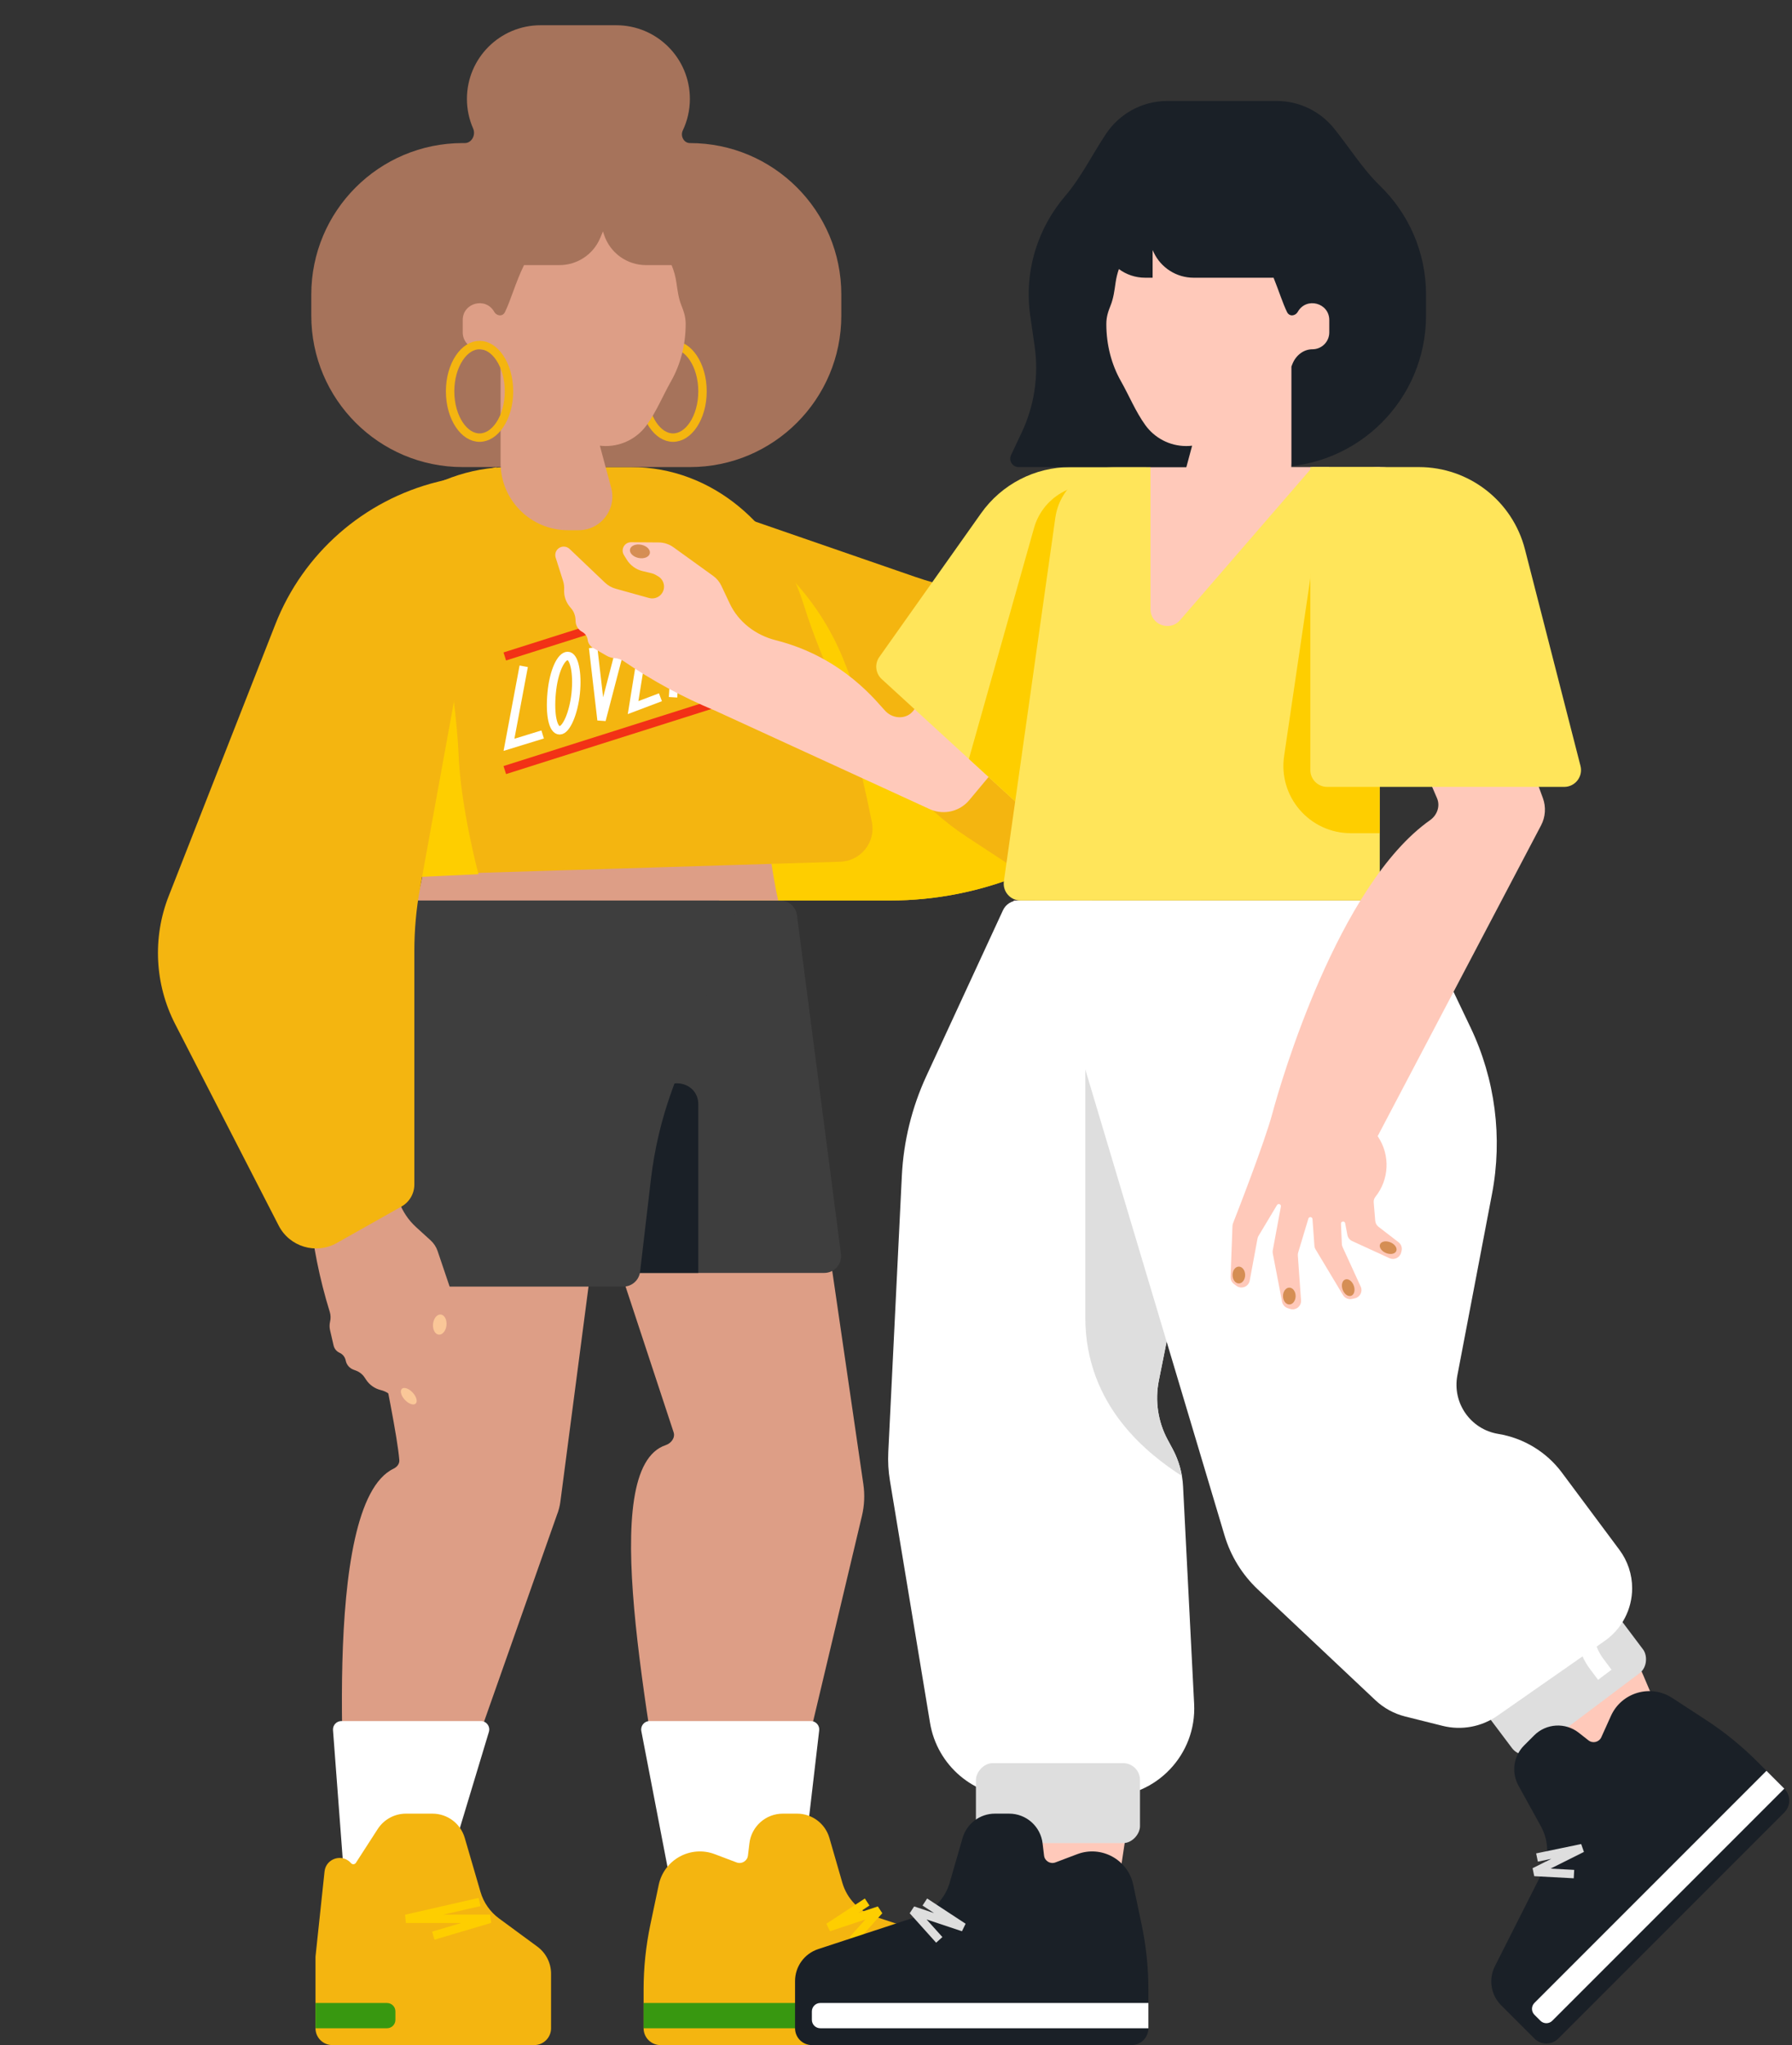 <?xml version="1.0" encoding="UTF-8"?> <svg xmlns="http://www.w3.org/2000/svg" width="426" height="486" viewBox="0 0 426 486" fill="none"><rect x="0" y="0" width="426" height="486" fill="#333333" stroke="none"/><path d="M107 432.032L132.389 360.024C132.795 359.012 133.072 357.953 133.214 356.871L145.5 263L171 214H98.5C98.5 214 80.5 240.5 82.5 269.5C84.402 297.074 93.988 335.678 94.927 346.972C95.002 347.882 94.366 348.637 93.543 349.032C75.857 357.507 82.501 432.271 82.5 442.5C83 471 93.502 468.5 100.502 468.5C114.002 468.5 99.792 450 107 432.032Z" fill="#DD9E86"></path><path d="M158.263 343.422C141.681 348.934 154.289 407.276 159.92 446.472C160.659 451.615 163.263 456.323 167.31 459.583L175.601 466.262C177.8 468.034 180.54 469 183.364 469H190.051C192.314 469 193.488 466.302 191.946 464.646C186.045 458.308 183.703 449.439 185.705 441.013L204.906 360.224C205.491 357.764 205.604 355.215 205.239 352.712L185 214H140.5C140.5 231.731 137.9 272.955 145.5 296L160.134 340.374C160.56 341.667 159.556 342.992 158.263 343.422Z" fill="#DD9E86"></path><path d="M79.162 411.151L81.794 446H105.824L116.221 411.578C116.609 410.294 115.648 409 114.307 409H81.157C79.993 409 79.075 409.99 79.162 411.151Z" fill="white"></path><path d="M194.739 411.232L190.681 446H159.126L152.458 411.378C152.22 410.145 153.166 409 154.422 409H192.753C193.949 409 194.878 410.043 194.739 411.232Z" fill="white"></path><path d="M152.5 214H185.486C187.496 214 189.194 215.491 189.453 217.485L199.913 297.985C200.224 300.378 198.36 302.5 195.947 302.5H147.658L140 280.358L152.5 214Z" fill="#3E3E3E"></path><path d="M156.3 260.745C158.208 255.484 166 256.846 166 262.443V302.5H147.658L144.484 293.322L156.3 260.745Z" fill="#1A2027"></path><path d="M90.991 222.162L95.311 215.762C96.054 214.66 97.297 214 98.626 214H176L159.666 259.326C157.23 266.086 155.577 273.104 154.74 280.241L152.162 302.216C151.925 304.231 150.218 305.75 148.189 305.75H82.324C80.185 305.75 78.424 304.067 78.328 301.93L77.289 278.905C77.097 274.646 77.331 270.378 77.987 266.165L80.801 248.113C82.249 238.819 85.728 229.958 90.991 222.162Z" fill="#3E3E3E"></path><path d="M153 472.809C153 467.617 153.539 462.439 154.609 457.358L156.595 447.924C157.859 441.921 164.181 438.46 169.919 440.632L175.111 442.596C176.326 443.056 177.65 442.253 177.804 440.964L178.154 438.047C178.637 434.026 182.048 431 186.097 431H189.484C193.047 431 196.181 433.357 197.17 436.78L200.24 447.409C201.341 451.22 204.255 454.241 208.023 455.479L231.497 463.192C234.781 464.271 237 467.336 237 470.792V482C237 484.209 235.209 486 233 486H157C154.791 486 153 484.209 153 482V472.809Z" fill="#F4B510"></path><path d="M75 465L77.151 444.748C77.484 441.617 81.393 440.392 83.453 442.774C83.767 443.137 84.342 443.097 84.602 442.693L89.79 434.66C91.263 432.378 93.794 431 96.51 431H102.801C106.357 431 109.486 433.347 110.481 436.761L114.223 449.598C114.961 452.129 116.511 454.346 118.635 455.908L127.739 462.602C129.789 464.11 131 466.503 131 469.047V482C131 484.209 129.209 486 127 486H79C76.791 486 75 484.209 75 482V465Z" fill="#F4B510"></path><path d="M153 476H231C232.105 476 233 476.895 233 478V480C233 481.105 232.105 482 231 482H153V476Z" fill="#389810"></path><path d="M75 476H92C93.105 476 94 476.895 94 478V480C94 481.105 93.105 482 92 482H75V476Z" fill="#389810"></path><path d="M206.143 452L197 458L209 454L202.714 461" stroke="#FECE00" stroke-width="2" stroke-linejoin="bevel"></path><path d="M114 452L96.5 456H116.5L103 460" stroke="#FECE00" stroke-width="2" stroke-linejoin="bevel"></path><path d="M279.405 140.742L283.5 142.651L292.441 156.012C295.092 159.974 294.578 165.256 291.213 168.632L270.327 189.589C254.754 205.216 233.599 214 211.537 214H171V121L217.466 137.057C229.974 141.38 243.334 142.648 256.432 140.758L268.098 139.074C271.949 138.518 275.878 139.098 279.405 140.742Z" fill="#F4B510"></path><path d="M171 124.661C184.361 131.416 195.139 142.936 200.811 157.495L204.961 168.147C209.865 180.735 218.569 191.484 229.864 198.896L239.435 205.176C240.673 205.989 241.572 207.013 242.166 208.14C232.51 211.974 222.129 214 211.537 214H171V124.661Z" fill="#FECE00"></path><path d="M100.972 183H181.692C181.692 200 185 214 185 214H99L99.116 213.592C101.942 203.649 102.575 193.211 100.972 183Z" fill="#DD9E86"></path><path d="M121.102 111H150.064C169.419 111 185.229 125.094 191.019 143.563C196.435 160.837 201.009 164.2 207.266 195.371C208.228 200.161 204.612 204.635 199.728 204.786L67.756 208.853C65.273 208.93 63.326 206.767 63.711 204.313C65.616 192.158 71.16 159.398 78 142.5C85.126 124.894 102.108 111 121.102 111Z" fill="#F4B510"></path><path d="M103 132L66 160.16L97.5 208.5L113.75 207.75C113.75 207.75 109.5 192 109 179C108.5 166 103 132 103 132Z" fill="#FECE00"></path><path d="M314.813 119.249L303.23 122.817C303.013 122.884 302.815 122.983 302.633 123.118C301.152 124.211 293.853 129.582 287.411 134C288.274 131 289.3 124.2 286.5 121C283.875 118 281.529 118 279.764 118C278 118 279.5 122.5 280.5 124C281.27 125.155 278.937 129.673 278.386 134.576C278.065 137.432 277.765 140.385 276.417 142.923C274.305 146.903 274.49 151.711 276.904 155.516L277.283 156.114C280.31 160.887 286.088 163.141 291.548 161.678L291.691 161.726C296.691 163.418 302.21 161.679 305.338 157.428C305.62 157.044 306.039 156.782 306.508 156.698L311.135 155.862C311.506 155.795 311.888 155.834 312.238 155.975L318.615 158.544C319.31 158.824 320.103 158.692 320.669 158.203L321.57 157.426C322.552 156.578 322.48 155.034 321.423 154.282L313.988 148.993C313.609 148.723 313.147 148.594 312.682 148.628L309.533 148.86C308.915 148.906 308.782 148.009 309.387 147.874L314.078 146.824C314.331 146.767 314.593 146.76 314.849 146.804L325.037 148.531C326.292 148.744 327.424 147.745 327.37 146.473L327.34 145.78C327.303 144.92 326.719 144.18 325.892 143.943L313.721 140.461C313.419 140.375 313.102 140.361 312.794 140.42L306.571 141.614C306.026 141.719 305.741 140.99 306.213 140.698L313.363 136.272C313.57 136.144 313.798 136.055 314.037 136.009L324.517 133.988C325.917 133.718 326.593 132.112 325.808 130.922L325.489 130.439C325.091 129.836 324.398 129.494 323.677 129.546L312.017 130.385C311.768 130.403 311.524 130.467 311.299 130.575L301.746 135.129C301.244 135.369 300.785 134.731 301.172 134.33L307.102 128.197C307.268 128.025 307.464 127.885 307.679 127.782L316.836 123.416C318.175 122.777 318.377 120.954 317.21 120.038L316.637 119.587C316.121 119.183 315.44 119.056 314.813 119.249Z" fill="#DD9E86"></path><path d="M102.371 294.767L98.9 291.606C95.282 288.31 93.527 283.462 93.775 278.566L73.549 287.596C74.324 295.776 75.954 303.896 78.387 311.745C78.622 312.502 78.65 313.312 78.466 314.082C78.308 314.746 78.306 315.437 78.46 316.102L79.302 319.746C79.481 320.518 80.009 321.16 80.729 321.481C81.45 321.802 81.978 322.445 82.156 323.216L82.202 323.412C82.421 324.361 83.098 325.139 84.005 325.484L84.659 325.733C85.484 326.047 86.191 326.614 86.68 327.354L87.031 327.886C87.844 329.116 89.088 329.992 90.514 330.34C91.204 330.508 91.857 330.801 92.442 331.206L97.194 334.49C97.851 334.944 98.711 334.968 99.389 334.551C100.283 334.002 100.608 332.856 100.137 331.912L94.951 321.513C94.507 320.623 94.289 319.637 94.315 318.643L94.534 310.401C94.568 309.111 95.464 308.009 96.714 307.72C98.232 307.369 99.748 308.322 100.101 309.849L100.252 310.503C100.329 310.836 100.357 311.178 100.336 311.519L100.196 313.749C100.096 315.346 100.631 316.919 101.683 318.123L102.538 319.1C103.576 320.287 105.505 319.867 105.954 318.356L107.837 312.03C108.195 310.829 108.171 309.545 107.768 308.356L104.03 297.305C103.7 296.331 103.129 295.458 102.371 294.767Z" fill="#DD9E86"></path><path d="M102.946 314.62C103.078 313.298 103.899 312.298 104.78 312.386C105.662 312.474 106.269 313.617 106.137 314.939C106.005 316.26 105.184 317.261 104.303 317.173C103.422 317.085 102.814 315.942 102.946 314.62Z" fill="#FAC798"></path><path d="M96.248 332.666C95.342 331.694 95.022 330.519 95.534 330.042C96.046 329.564 97.196 329.964 98.103 330.935C99.009 331.906 99.328 333.081 98.816 333.559C98.304 334.037 97.154 333.637 96.248 332.666Z" fill="#FAC798"></path><path d="M95.446 286.721L80.054 295.397C75.111 298.183 68.843 296.303 66.249 291.256L41.641 243.369C36.783 233.916 36.225 222.831 40.108 212.938L65.452 148.372C72.07 131.512 86.435 118.893 104.008 114.504L118.033 111L99.837 211.141C98.947 216.037 98.5 221.003 98.5 225.979L98.5 281.494C98.5 283.66 97.333 285.658 95.446 286.721Z" fill="#F4B510"></path><path d="M124.5 158.336L121 177L129 174.544M141 153.916L143 171.106L148 151.951M157 165.703L150.5 168.159L152 158.827M152 158.827L153 150.969L158 149.495M152 158.827L157 157.354M160.5 157.599L161.5 148.513C163.833 147.367 168 144.976 168 150.477C168 152.442 166.5 154.407 164.5 155.88M160.5 157.599L160 165.703M160.5 157.599C161.3 157.722 162.5 157.354 164.5 155.88M164.5 155.88L167 163.739M136.863 164.721C136.386 169.402 134.627 173.562 133.046 173.562C131.464 173.562 130.659 169.922 131.137 164.721C131.614 159.521 133.373 155.88 134.954 155.88C136.536 155.88 137.341 160.041 136.863 164.721Z" stroke="white" stroke-width="2"></path><path d="M120 183L170.5 167" stroke="#F23116" stroke-width="2"></path><path d="M120 156L170.5 140" stroke="#F23116" stroke-width="2"></path><path d="M146.5 6C156.165 6 164 13.835 164 23.5C164 26.189 163.394 28.736 162.31 31.012C161.691 32.313 162.559 34 164 34C183.882 34 200 50.118 200 70V75C200 94.882 183.882 111 164 111H110C90.118 111 74 94.882 74 75V70C74 50.118 90.118 34 110 34H110.495C112.144 34 113.145 32.062 112.48 30.553C111.528 28.395 111 26.009 111 23.5C111 13.835 118.835 6 128.5 6H146.5Z" fill="#A6735B"></path><path d="M160 82C161.771 82 163.497 83.076 164.825 85.069C166.149 87.055 167 89.856 167 93C167 96.144 166.149 98.945 164.825 100.931C163.497 102.923 161.771 104 160 104C158.229 104 156.503 102.923 155.175 100.931C153.851 98.945 153 96.144 153 93C153 89.856 153.851 87.055 155.175 85.069C156.503 83.076 158.229 82 160 82Z" stroke="#F4B510" stroke-width="2"></path><path d="M143.606 55.82C145.036 60.108 149.049 63 153.568 63H159.65C160.196 64.292 160.591 65.698 160.808 67.218C161.068 69.046 161.301 70.891 161.992 72.603C162.535 73.95 163 75.261 163 77C163 82.007 161.747 86.671 159.531 90.581C157.59 94.007 156.035 97.839 153.726 101.029C151.546 104.041 148.002 106 144 106C143.528 106 143.063 105.972 142.605 105.919L145.294 115.925C146.659 121.007 142.83 126 137.567 126H135C126.163 126 119 118.837 119 110V87.099C118.92 86.906 118.841 86.713 118.766 86.519C117.987 84.508 116.157 83 114 83C111.791 83 110 81.209 110 79V76.062C110 71.961 115.438 70.517 117.473 74.078C118.086 75.15 119.488 75.281 120.035 74.174C121.388 71.437 122.564 67.109 124.572 63H133C137.239 63 141.062 60.451 142.692 56.538L143.333 55L143.606 55.82Z" fill="#DD9E86"></path><path d="M114 82C115.771 82 117.497 83.076 118.825 85.069C120.149 87.055 121 89.856 121 93C121 96.144 120.149 98.945 118.825 100.931C117.497 102.923 115.771 104 114 104C112.229 104 110.503 102.923 109.175 100.931C107.851 98.945 107 96.144 107 93C107 89.856 107.851 87.055 109.175 85.069C110.503 83.076 112.229 82 114 82Z" stroke="#F4B510" stroke-width="2"></path><g clip-path="url(#clip0_181_730)"><path d="M299.815 362.571L255 214H327.5C327.5 214 345.5 240.5 343.5 269.5C341.683 295.851 335.324 334.338 334.178 347.752C334.051 349.239 335.588 350.205 336.986 349.682C366.002 338.807 387.911 387.201 400 422.5L387.5 434.5L304.227 369.036C302.127 367.386 300.586 365.128 299.815 362.571Z" fill="#FFC9BA"></path><path d="M217.009 341.432C217.068 334.711 217.523 307.884 221 290.5C225 270.5 241 214 241 214H285.5C285.5 231.731 283.6 272.955 276 296L261.366 340.374C260.939 341.667 261.927 342.994 263.26 343.274C286.249 348.101 269.819 415.466 265 454.5H244.5L217.378 344.534C217.127 343.515 217 342.481 217.009 341.432Z" fill="#FFC9BA"></path><rect width="39" height="19" rx="4" transform="matrix(-0.799 0.601 0.601 0.799 381.583 380)" fill="#DEDEDE"></rect><path d="M220.22 255.708L238.427 216.322C239.081 214.906 240.498 214 242.058 214H259.5L281 300.5L275.483 328.084C274.525 332.877 275.268 337.855 277.585 342.159L278.758 344.336C280.234 347.078 281.082 350.113 281.241 353.223L283.875 404.931C284.487 416.933 274.92 427 262.903 427H241.808C231.534 427 222.769 419.567 221.09 409.431L211.559 351.877C211.188 349.632 211.056 347.354 211.168 345.081L214.39 279.425C214.793 271.219 216.772 263.166 220.22 255.708Z" fill="white"></path><path d="M417.673 418.564C414.002 414.892 409.959 411.612 405.61 408.776L397.535 403.509C392.396 400.158 385.478 402.182 382.956 407.774L380.674 412.834C380.14 414.018 378.637 414.387 377.615 413.585L375.305 411.77C372.121 409.268 367.569 409.54 364.706 412.403L362.311 414.798C359.792 417.318 359.242 421.2 360.964 424.32L366.308 434.007C368.225 437.48 368.301 441.676 366.511 445.217L355.367 467.269C353.808 470.354 354.406 474.09 356.85 476.534L364.775 484.459C366.337 486.022 368.87 486.022 370.432 484.459L424.172 430.719C425.734 429.157 425.734 426.625 424.172 425.062L417.673 418.564Z" fill="#1A2027"></path><path d="M419.929 420.82L364.774 475.974C363.993 476.755 363.993 478.022 364.774 478.803L366.189 480.217C366.97 480.998 368.236 480.998 369.017 480.217L424.171 425.062L419.929 420.82Z" fill="white"></path><path d="M365.381 441.427L376.088 439.205L364.775 444.861L374.169 445.366" stroke="#DEDEDE" stroke-width="2" stroke-linejoin="bevel"></path><path d="M258 313C258 334.261 273.073 345.639 280.963 350.759C280.581 348.513 279.836 346.339 278.751 344.323L277.586 342.159C275.268 337.855 274.525 332.877 275.483 328.084L281 300.5L266.716 243.029L258 219V313Z" fill="#DEDEDE"></path><path d="M349.58 244.168L336.271 216.277C335.607 214.886 334.202 214 332.661 214H246L291.11 364.909C292.572 369.797 295.297 374.214 299.011 377.713L326.961 404.039C328.954 405.917 331.395 407.251 334.051 407.915L342.938 410.137C347.425 411.259 352.177 410.384 355.971 407.739L381.464 389.96C385.56 387.104 388 382.427 388 377.435C388 374.147 386.939 370.948 384.975 368.312L371.313 349.972C367.647 345.051 362.214 341.747 356.159 340.756C349.59 339.68 345.201 333.399 346.449 326.86L354.684 283.736C357.242 270.34 355.454 256.477 349.58 244.168Z" fill="white"></path><rect width="39" height="19" rx="4" transform="matrix(-1 0 0 1 271 419)" fill="#DEDEDE"></rect><path d="M273 472.809C273 467.617 272.461 462.439 271.391 457.358L269.405 447.924C268.141 441.921 261.819 438.46 256.081 440.632L250.889 442.596C249.674 443.056 248.35 442.253 248.196 440.964L247.846 438.047C247.363 434.026 243.952 431 239.903 431H236.516C232.953 431 229.819 433.357 228.83 436.78L225.76 447.409C224.659 451.22 221.745 454.241 217.977 455.479L194.503 463.192C191.219 464.271 189 467.336 189 470.792V482C189 484.209 190.791 486 193 486H269C271.209 486 273 484.209 273 482V472.809Z" fill="#1A2027"></path><path d="M273 476H195C193.895 476 193 476.895 193 478V480C193 481.105 193.895 482 195 482H273V476Z" fill="white"></path><path d="M219.857 452L229 458L217 454L223.286 461" stroke="#DEDEDE" stroke-width="2" stroke-linejoin="bevel"></path><path d="M324.5 221L336.197 253.751C338.374 259.848 339.24 266.337 338.738 272.792L334.542 326.697C333.653 338.106 341.185 348.471 352.311 351.149C357.297 352.349 361.748 355.162 364.972 359.15L374.515 370.953C377.336 374.442 378.336 379.062 377.21 383.405C376.129 387.573 377.004 392.006 379.588 395.45L381.5 398" stroke="white" stroke-width="4"></path></g><path d="M169.931 168.854L221.234 192.388C224.468 193.727 228.184 192.82 230.416 190.146L253.275 162.773H255.866C268.564 162.773 280.546 156.889 288.31 146.84L316 111.002L288 111.002H266C261.229 110.913 256.245 113.393 253.064 118.047C242.774 133.104 228.28 154.01 217.16 168.854C215.603 170.931 212.501 170.943 210.629 169.122C208.757 167.301 200.779 156.274 184.421 152.149C179.682 150.954 175.569 147.857 173.48 143.432L171.475 139.187C171.037 138.259 170.37 137.458 169.538 136.858L160.088 130.048C159.071 129.316 157.854 128.917 156.605 128.908L150.026 128.858C148.454 128.846 147.493 130.568 148.323 131.908L149.006 133.012C149.848 134.37 151.192 135.342 152.744 135.714L154.911 136.233C155.242 136.312 155.56 136.439 155.855 136.61L156.434 136.946C157.788 137.73 158.256 139.459 157.48 140.808C156.841 141.919 155.53 142.454 154.289 142.11L146.368 139.907C145.412 139.642 144.536 139.144 143.816 138.459L135.409 130.456C134.646 129.73 133.459 129.706 132.676 130.4C132.081 130.927 131.854 131.757 132.096 132.518L133.845 138.023C134.061 138.701 134.15 139.412 134.11 140.121C134.026 141.587 134.5 143.034 135.437 144.171L135.842 144.663C136.405 145.346 136.74 146.188 136.799 147.07L136.846 147.768C136.912 148.737 137.456 149.611 138.298 150.099L138.471 150.2C139.154 150.596 139.614 151.289 139.71 152.072C139.807 152.855 140.266 153.549 140.95 153.945L144.179 155.817C144.768 156.158 145.428 156.359 146.107 156.401C146.895 156.451 147.659 156.715 148.313 157.161C155.088 161.785 162.356 165.719 169.931 168.854Z" fill="#FFC9BA"></path><path d="M233.228 121.972C238.103 115.09 246.012 111 254.445 111H272.5L250.251 190.727C249.449 193.6 245.897 194.616 243.697 192.602L209.602 161.383C208.115 160.021 207.874 157.766 209.04 156.121L233.228 121.972Z" fill="#FFE55A"></path><path d="M151.811 132.6C153.114 132.86 154.31 132.366 154.484 131.498C154.657 130.629 153.741 129.714 152.439 129.454C151.136 129.194 149.939 129.688 149.766 130.556C149.593 131.425 150.508 132.34 151.811 132.6Z" fill="#D58E54"></path><path d="M253.033 116.733C249.509 118.495 246.89 121.661 245.82 125.453L230.327 180.358L243.696 192.602C245.897 194.616 249.449 193.6 250.251 190.727L264.5 139.666V111L253.033 116.733Z" fill="#FECE00"></path><path d="M328 210V111H312L280.525 147.38C278.101 150.182 273.5 148.468 273.5 144.763V111H264.741C257.767 111 251.856 116.133 250.879 123.037L238.646 209.439C238.305 211.847 240.174 214 242.606 214H324C326.209 214 328 212.209 328 210Z" fill="#FFE55A"></path><path d="M328 174C324.022 174 320.206 170.787 317.393 165.067C314.58 159.347 313 151.589 313 143.5C313 135.411 314.58 127.653 317.393 121.933C320.206 116.213 324.022 113 328 113L328 143.5L328 174Z" fill="#FECE00"></path><path d="M366.781 189.668L341.441 120.404C339.374 114.756 334 111 327.986 111C317.383 111 310.425 122.122 315.003 131.686C323.107 148.616 334.336 172.494 341.62 189.703C342.415 191.582 341.638 193.723 339.971 194.898C318.053 210.338 304.413 257.325 302.5 264.5C300.65 271.438 294.092 288.219 293.121 290.693C293.038 290.904 292.996 291.116 292.987 291.342L292.539 303.454C292.514 304.109 292.813 304.735 293.337 305.128L293.921 305.565C295.108 306.456 296.817 305.789 297.087 304.33L298.934 294.355C298.978 294.12 299.063 293.895 299.186 293.69L303.575 286.374C303.862 285.897 304.597 286.175 304.496 286.723L302.569 297.129C302.523 297.374 302.524 297.626 302.571 297.871L304.779 309.35C304.915 310.061 305.425 310.642 306.111 310.87L306.659 311.053C308.012 311.504 309.388 310.435 309.287 309.013L308.526 298.367C308.509 298.124 308.536 297.881 308.606 297.648L311.031 289.596C311.191 289.065 311.968 289.151 312.008 289.704L312.466 296.024C312.488 296.337 312.584 296.64 312.745 296.909L319.258 307.764C319.701 308.502 320.567 308.874 321.407 308.687L322.085 308.537C323.328 308.26 324 306.908 323.469 305.751L319.164 296.357C319.056 296.121 318.994 295.867 318.984 295.607L318.784 290.804C318.758 290.185 319.658 290.081 319.774 290.69L320.307 293.486C320.428 294.122 320.85 294.66 321.438 294.93L330.311 298.997C331.449 299.518 332.781 298.878 333.084 297.663L333.182 297.271C333.375 296.499 333.092 295.686 332.461 295.201L327.7 291.539C327.254 291.196 326.973 290.68 326.927 290.12L326.562 285.74C326.522 285.265 326.666 284.793 326.964 284.42C330.261 280.299 330.512 274.518 327.584 270.126L327.5 270L366.348 196.14C367.4 194.141 367.557 191.79 366.781 189.668Z" fill="#FFC9BA"></path><path d="M293 303C293 304.105 293.672 305 294.5 305C295.328 305 296 304.105 296 303C296 301.895 295.328 301 294.5 301C293.672 301 293 301.895 293 303Z" fill="#D58E54"></path><path d="M305 308C305 309.105 305.672 310 306.5 310C307.328 310 308 309.105 308 308C308 306.895 307.328 306 306.5 306C305.672 306 305 306.895 305 308Z" fill="#D58E54"></path><path d="M319.311 306.795C319.817 307.808 320.759 308.274 321.415 307.835C322.071 307.396 322.194 306.219 321.689 305.205C321.183 304.192 320.241 303.726 319.585 304.165C318.929 304.604 318.806 305.781 319.311 306.795Z" fill="#D58E54"></path><path d="M329.716 297.86C330.81 298.209 331.823 297.882 331.98 297.131C332.136 296.38 331.377 295.488 330.284 295.14C329.19 294.791 328.177 295.118 328.02 295.869C327.864 296.62 328.623 297.512 329.716 297.86Z" fill="#D58E54"></path><path d="M328 198V134H312L305.27 179.616C303.812 189.293 311.305 198 321.092 198H328Z" fill="#FECE00"></path><path d="M362.513 130.538C359.563 119.04 349.2 111 337.329 111H311.5V183C311.5 185.209 313.291 187 315.5 187H371.844C374.457 187 376.368 184.536 375.719 182.006L362.513 130.538Z" fill="#FFE55A"></path><path d="M277.5 24C271.424 24 266.071 27.097 262.934 31.798C259.709 36.631 257.011 42.159 253.229 46.569C246.749 54.126 243.372 64.35 244.926 75.134L245.956 82.284C246.963 89.273 245.892 96.405 242.877 102.79L240.348 108.146C239.721 109.472 240.689 111 242.156 111H303C322.882 111 339 94.882 339 75V70C339 59.848 334.797 50.678 328.037 44.134C323.903 40.132 320.719 34.945 317.092 30.477C313.884 26.525 308.987 24 303.5 24H277.5Z" fill="#1A2027"></path><path d="M274 66H272.225C269.902 66 267.739 65.24 265.985 63.943C265.626 64.969 265.357 66.06 265.192 67.218C264.932 69.046 264.699 70.891 264.008 72.603C263.465 73.95 263 75.261 263 77C263 82.007 264.253 86.671 266.469 90.581C268.41 94.007 269.966 97.839 272.274 101.029C274.454 104.041 277.998 106 282 106C282.472 106 282.937 105.972 283.395 105.919L280.706 115.925C279.341 121.007 283.17 126 288.433 126H291C299.837 126 307 118.836 307 110V87.098C307.08 86.906 307.159 86.713 307.234 86.518C308.013 84.507 309.843 83 312 83C314.209 83 316 81.209 316 79V76.062C316 71.961 310.562 70.517 308.527 74.078C307.914 75.15 306.512 75.281 305.965 74.174C304.94 72.1 304.018 69.113 302.758 66H283.756C279.7 66 276.008 63.664 274.27 60L274 59.431V66Z" fill="#FFC9BA"></path><defs><clipPath id="clip0_181_730"><rect width="250" height="272" fill="white" transform="matrix(-1 0 0 1 426 214)"></rect></clipPath></defs></svg> 